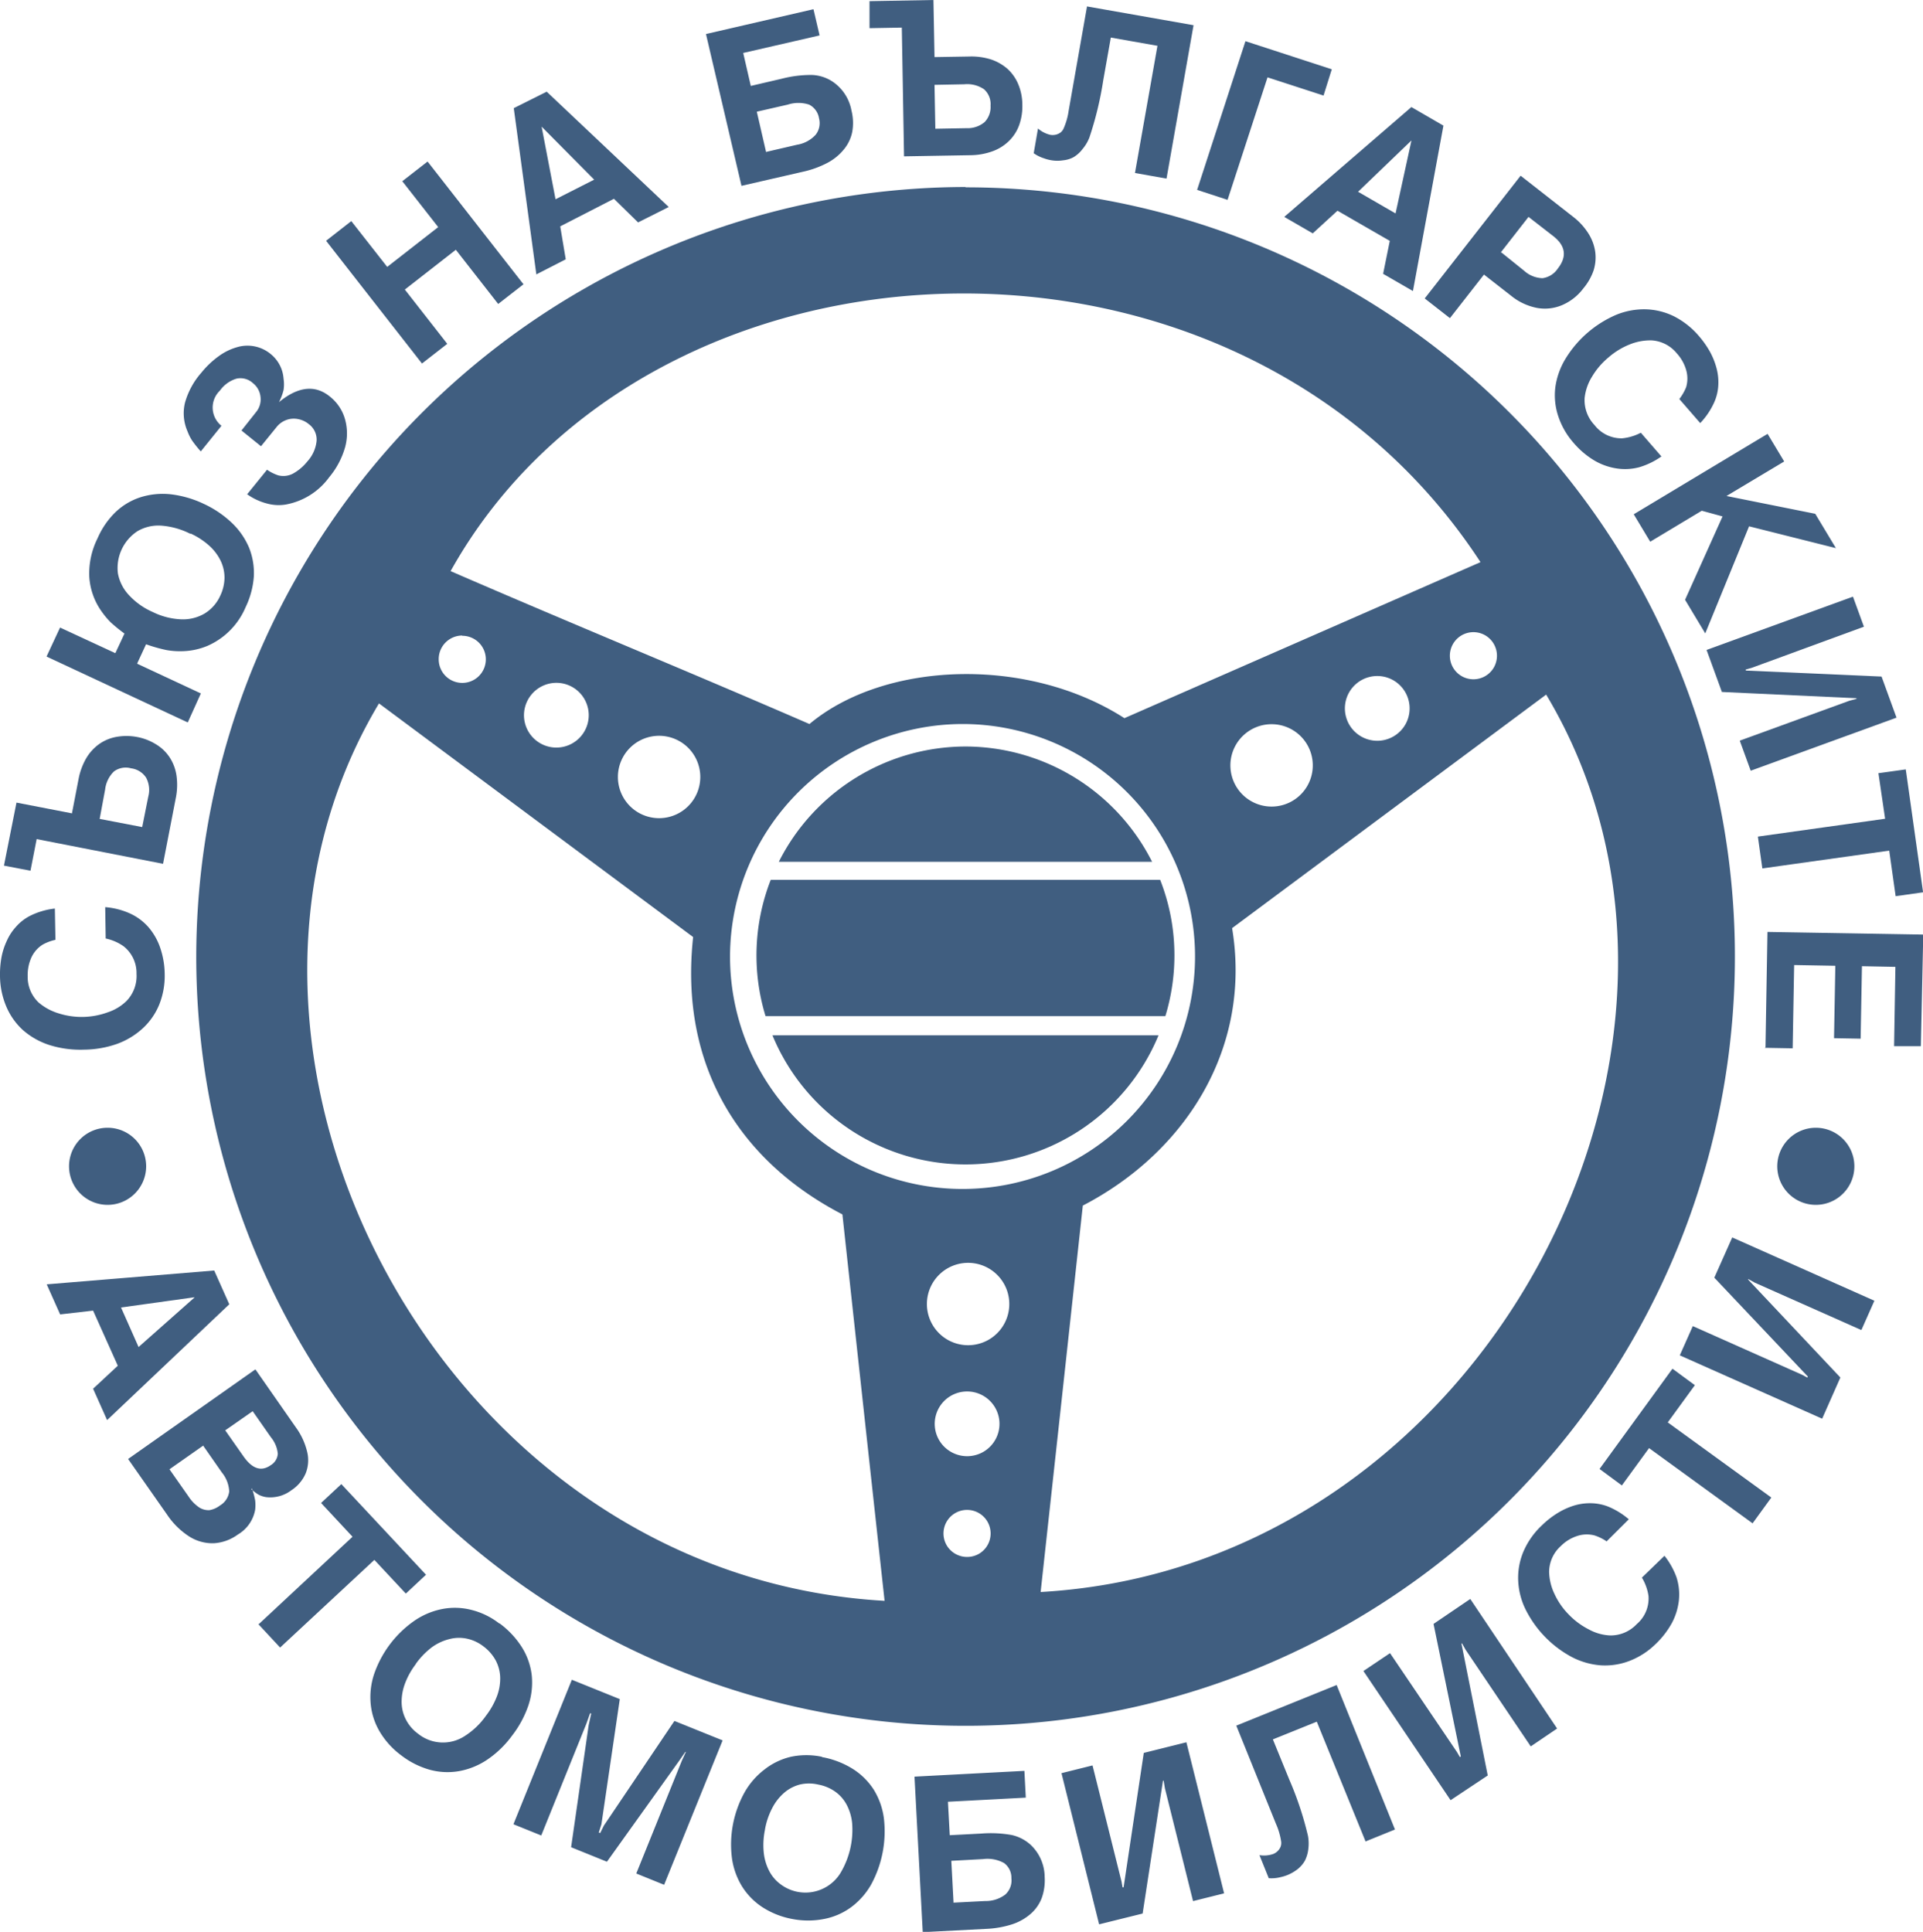 <svg xmlns="http://www.w3.org/2000/svg" viewBox="0 0 233.41 234.51"><defs><style>.cls-1{fill:#405e80;fill-rule:evenodd;}</style></defs><g id="Layer_2" data-name="Layer 2"><g id="Layer_1-2" data-name="Layer 1"><path class="cls-1" d="M116.83,87.89a28.22,28.22,0,1,1-28.22,28.22,28.28,28.28,0,0,1,28.22-28.22ZM56.1,77.18A2.86,2.86,0,1,1,53.25,80a2.86,2.86,0,0,1,2.85-2.85Zm11.43,5.71a3.93,3.93,0,1,1-3.93,3.93,3.94,3.94,0,0,1,3.93-3.93ZM80,89.32a5,5,0,1,1-5,5,5,5,0,0,1,5-5ZM181.3,81.06a2.86,2.86,0,1,1-1-3.92,2.87,2.87,0,0,1,1,3.92ZM170.55,88a3.93,3.93,0,1,1-1.38-5.39A3.94,3.94,0,0,1,170.55,88Zm-11.91,7.47a5,5,0,1,1-1.75-6.86,5,5,0,0,1,1.75,6.86Zm-43.72,92.14a2.86,2.86,0,1,1,3.92,1,2.88,2.88,0,0,1-3.92-1ZM114,174.84a3.93,3.93,0,1,1,5.38,1.39,3.94,3.94,0,0,1-5.38-1.39Zm-.8-14a5,5,0,1,1,6.84,1.77,5,5,0,0,1-6.84-1.77Zm4-138.1a93.38,93.38,0,1,1-93.38,93.37A93.55,93.55,0,0,1,117.2,22.7ZM54.67,69.32C69.2,75.63,83.73,81.58,98.25,87.89c9.08-7.6,26.41-8.3,38.23-.71L179.7,68.24c-29.62-45.36-101-41.91-125,1.08Zm133,15-38.12,28.35c2.41,14.56-5.65,27.21-18.12,33.68q-2.55,23.46-5.12,46.91c54.1-3.08,86.67-66.7,61.36-108.94ZM46,85.39l38.13,28.36c-1.7,15.63,5.65,27.2,18.12,33.67q2.55,23.46,5.12,46.91C53.3,191.25,20.73,127.63,46,85.39Z"/><path class="cls-1" d="M140.82,106.81a25,25,0,0,1,1.73,9.17,25.28,25.28,0,0,1-1.1,7.37H92.92a25.2,25.2,0,0,1,.63-16.54Z"/><path class="cls-1" d="M117.19,90.62a25.41,25.41,0,0,1,22.65,14H94.53a25.42,25.42,0,0,1,22.66-14Z"/><path class="cls-1" d="M93.76,125.68h46.86a25.35,25.35,0,0,1-46.86,0Z"/><path class="cls-1" d="M6.73,114.09a5.68,5.68,0,0,0-1.55.58,3.66,3.66,0,0,0-1.37,1.56,5.22,5.22,0,0,0-.45,2.28,4.26,4.26,0,0,0,1.32,3.18A6.69,6.69,0,0,0,7.07,123a9.2,9.2,0,0,0,6-.11,5.91,5.91,0,0,0,2.29-1.38,4.36,4.36,0,0,0,1.21-3.3A4.12,4.12,0,0,0,15,114.87a5.83,5.83,0,0,0-2.17-.94l-.06-3.81a9.08,9.08,0,0,1,2.9.72A6.67,6.67,0,0,1,18,112.53a7.56,7.56,0,0,1,1.45,2.54,10.18,10.18,0,0,1,.54,3.17,9.41,9.41,0,0,1-.65,3.68,8.08,8.08,0,0,1-2,2.9,9.28,9.28,0,0,1-3.13,1.9,12.36,12.36,0,0,1-4,.7A12.51,12.51,0,0,1,6,126.86a9.11,9.11,0,0,1-3.2-1.8A8.19,8.19,0,0,1,.77,122.2,9.74,9.74,0,0,1,0,118.47a11.5,11.5,0,0,1,.19-2.31,8.41,8.41,0,0,1,.66-2,6.31,6.31,0,0,1,1.07-1.63,5.73,5.73,0,0,1,1.86-1.42,9,9,0,0,1,2.88-.82l.07,3.84Zm2-15.34.8-4.15a8.11,8.11,0,0,1,.91-2.51A5.69,5.69,0,0,1,12,90.35a5.22,5.22,0,0,1,2.09-.89,6.92,6.92,0,0,1,2.52,0,6.63,6.63,0,0,1,2.35.91A5.15,5.15,0,0,1,20.63,92a5.52,5.52,0,0,1,.8,2.21,8,8,0,0,1-.09,2.65l-1.55,8-15.34-3-.75,3.84-3.22-.62L2,97.43l6.81,1.32Zm3.32.65,5.21,1L18,96.7a3.16,3.16,0,0,0-.26-2.29,2.55,2.55,0,0,0-1.83-1.14,2.39,2.39,0,0,0-2.08.38,3.64,3.64,0,0,0-1.07,2.19L12.1,99.4Zm4.62-18.82,7.71,3.6L22.79,87.7l-17.14-8,1.64-3.52L14,79.29l1.11-2.38a19.24,19.24,0,0,1-1.65-1.34,9.43,9.43,0,0,1-1.06-1.25,8.1,8.1,0,0,1-1.56-4.27,9.52,9.52,0,0,1,1-4.7A9.9,9.9,0,0,1,14,62.19a7.92,7.92,0,0,1,3-1.81A9,9,0,0,1,20.7,60a12.76,12.76,0,0,1,4,1.15,12.66,12.66,0,0,1,3.45,2.33,9,9,0,0,1,2.08,3,8.28,8.28,0,0,1,.58,3.5,10.22,10.22,0,0,1-1,3.73,8.9,8.9,0,0,1-4.62,4.69,8.4,8.4,0,0,1-3,.65,9.32,9.32,0,0,1-2-.14,18.63,18.63,0,0,1-2.46-.7l-1.07,2.31Zm6.45-15.77a9.25,9.25,0,0,0-3.55-1,5,5,0,0,0-2.88.67,5.34,5.34,0,0,0-2.38,5.11,5.23,5.23,0,0,0,1.33,2.64,8.6,8.6,0,0,0,2.89,2.06,8.61,8.61,0,0,0,3.42.89,5.18,5.18,0,0,0,2.88-.7,4.87,4.87,0,0,0,1.91-2.18,5.18,5.18,0,0,0,.51-2.17,4.76,4.76,0,0,0-.48-2.08,6,6,0,0,0-1.4-1.83,8.92,8.92,0,0,0-2.25-1.46ZM32.38,57a5.28,5.28,0,0,0,1.41.71,2.51,2.51,0,0,0,1.76-.21A5.82,5.82,0,0,0,37.32,56a4.33,4.33,0,0,0,1.11-2.5,2.33,2.33,0,0,0-.93-2,2.88,2.88,0,0,0-1.35-.63,2.6,2.6,0,0,0-1.41.12,2.68,2.68,0,0,0-1.16.84l-1.9,2.34-2.37-1.91L31.1,50a2.41,2.41,0,0,0,.52-1.82,2.45,2.45,0,0,0-.93-1.68,2.22,2.22,0,0,0-2-.53,3.82,3.82,0,0,0-2,1.45,2.84,2.84,0,0,0,.19,4.27l-2.51,3.11a14.87,14.87,0,0,1-1.06-1.33,5.74,5.74,0,0,1-.55-1.11,5.44,5.44,0,0,1-.31-3.46,9.32,9.32,0,0,1,2-3.67,10.89,10.89,0,0,1,2.11-2,7,7,0,0,1,2.2-1.08,4.42,4.42,0,0,1,4.1.83,4.23,4.23,0,0,1,1.56,3,4.59,4.59,0,0,1,0,1.36,6.47,6.47,0,0,1-.56,1.48c2.32-1.91,4.39-2.14,6.18-.68a5.36,5.36,0,0,1,1.83,2.73,6.34,6.34,0,0,1,0,3.48,9.92,9.92,0,0,1-1.92,3.59,8.35,8.35,0,0,1-5.29,3.31,5.3,5.3,0,0,1-2.23-.12A7.28,7.28,0,0,1,30,60l2.43-3ZM42.64,26.84,47,32.4l6.19-4.83L48.83,22l3.07-2.39,11.64,14.9L60.47,36.9l-5.14-6.58-6.19,4.83,5.15,6.59-3.07,2.39L39.58,29.23l3.06-2.39ZM62.36,13.13l4-2,14.81,14L77.45,27l-2.93-2.87L68,27.48l.67,4L65.1,33.31,62.36,13.13Zm3.38,2.24,1.69,8.82,4.69-2.38-6.38-6.44Zm33-14.24.74,3.17L90.21,6.43l.92,4,3.74-.87a14.16,14.16,0,0,1,3.67-.46,4.86,4.86,0,0,1,2.46.77,5.4,5.4,0,0,1,2.35,3.55,6.18,6.18,0,0,1,.1,2.55,4.81,4.81,0,0,1-1,2.14,6.45,6.45,0,0,1-2,1.65,11.8,11.8,0,0,1-3,1.09L90,22.56,85.69,4.13l13-3ZM93,18.44l3.75-.87A3.88,3.88,0,0,0,99,16.36a2.28,2.28,0,0,0,.41-2,2.25,2.25,0,0,0-1.2-1.66,4.2,4.2,0,0,0-2.59,0l-3.76.86,1.15,5ZM113.43,6.93l4.23-.07a7.92,7.92,0,0,1,2.64.36,5.89,5.89,0,0,1,2,1.15,5.29,5.29,0,0,1,1.3,1.87,6.51,6.51,0,0,1,.49,2.47,6.82,6.82,0,0,1-.39,2.49,5.15,5.15,0,0,1-1.25,1.93,5.51,5.51,0,0,1-2,1.24,8,8,0,0,1-2.61.47l-8.11.14-.27-15.63-3.92.07,0-3.28L113.3,0l.13,6.93Zm0,3.39.1,5.31,3.78-.07a3.2,3.2,0,0,0,2.19-.73,2.61,2.61,0,0,0,.73-2,2.4,2.4,0,0,0-.8-2,3.63,3.63,0,0,0-2.38-.6l-3.62.07ZM137.76,21l2.73-15.44-5.66-1-.92,5.19a41.61,41.61,0,0,1-1.68,6.94,4.91,4.91,0,0,1-.83,1.4,3.84,3.84,0,0,1-1.11,1,3.35,3.35,0,0,1-1.24.37,4.43,4.43,0,0,1-1.41,0,4.83,4.83,0,0,1-.92-.24,4.43,4.43,0,0,1-1.25-.62l.52-3a3.47,3.47,0,0,0,1.5.77,1.65,1.65,0,0,0,1.19-.25,1.27,1.27,0,0,0,.4-.48,8.13,8.13,0,0,0,.63-2.19L131.94.78l12.93,2.28-3.28,18.62L137.76,21Zm7.56,2,5.85-18,10.48,3.41-1,3.19-6.8-2.21L149,24.26l-3.7-1.21Zm26-10,3.88,2.25L171.5,35.33l-3.62-2.09.81-4-6.35-3.66-3,2.75-3.46-2L171.31,13Zm0,4.05-6.48,6.23,4.55,2.63,1.93-8.86Zm8.81,16.27-4.14,5.3-3.06-2.39,11.64-14.9,6.39,5a7.8,7.8,0,0,1,1.83,2,5.65,5.65,0,0,1,.83,2.2,5.26,5.26,0,0,1-.19,2.29A6.86,6.86,0,0,1,192.19,35a6.34,6.34,0,0,1-2.61,2.05,5.35,5.35,0,0,1-3.07.32,7.12,7.12,0,0,1-3.11-1.48l-3.32-2.59Zm2.1-2.68L185,32.87a3.45,3.45,0,0,0,2.23.9,2.66,2.66,0,0,0,1.86-1.18c1.13-1.44.94-2.76-.56-3.93l-3-2.33-3.38,4.33Zm21.61,17.79a6,6,0,0,0,.82-1.43,3.71,3.71,0,0,0,0-2.09,5.07,5.07,0,0,0-1.12-2,4.29,4.29,0,0,0-3.05-1.59,6.64,6.64,0,0,0-2.7.5,8.92,8.92,0,0,0-2.58,1.59,9,9,0,0,0-2,2.36,6.12,6.12,0,0,0-.87,2.53,4.38,4.38,0,0,0,1.2,3.3,4.13,4.13,0,0,0,3.35,1.61,6.11,6.11,0,0,0,2.27-.68l2.5,2.88A9.2,9.2,0,0,1,199,56.71a6.68,6.68,0,0,1-2.81.15,7.56,7.56,0,0,1-2.74-1A10.16,10.16,0,0,1,191,53.76a9.29,9.29,0,0,1-1.86-3.23,8,8,0,0,1-.36-3.49A9,9,0,0,1,190,43.58a13.41,13.41,0,0,1,6.16-5.36,8.91,8.91,0,0,1,3.61-.67,8.26,8.26,0,0,1,3.42.85,9.87,9.87,0,0,1,3,2.37,11.67,11.67,0,0,1,1.34,1.89,8.86,8.86,0,0,1,.81,2,6.57,6.57,0,0,1,.23,1.93,5.84,5.84,0,0,1-.52,2.29,9,9,0,0,1-1.68,2.48l-2.52-2.9Zm10.72,4.26,2,3.33-7,4.19,10.77,2.16,2.51,4.17-10.54-2.65-5.32,13-2.45-4.08,4.55-10.12L206.56,62l-6.26,3.76-2-3.33,16.21-9.74Zm15.71,34.4-17.77,6.47-1.33-3.65,13.29-4.84.88-.24,0-.07L209,84l-1.86-5.1,17.77-6.47,1.33,3.65-13.65,5-.69.19,0,.13,16.48.73,1.82,5Zm-16.86,14.46,15.4-2.16L228,93.86l3.32-.46,2.1,14.92-3.33.47-.78-5.53-15.4,2.16-.54-3.85Zm.88,25.58.24-14,18.91.32L233.15,127,229.9,127l.16-9.63-4.06-.08-.16,8.8-3.23-.06.16-8.79-5-.09-.18,10.11-3.4-.06Z"/><path class="cls-1" d="M26,154.23l1.83,4.1L13,172.39l-1.7-3.81,3-2.79-3-6.69-4,.46-1.63-3.65L26,154.23Zm-2.41,3.25-8.9,1.24,2.13,4.8,6.77-6Zm7,23.22a10.07,10.07,0,0,1,.38,1.43,4.88,4.88,0,0,1,0,1.15,4.38,4.38,0,0,1-2.1,3,5.5,5.5,0,0,1-2.93,1.06,5.28,5.28,0,0,1-3-.84,9.31,9.31,0,0,1-2.67-2.65l-4.72-6.74L31,166.23l4.88,7a8.28,8.28,0,0,1,1.4,3,4.32,4.32,0,0,1-.17,2.61,4.63,4.63,0,0,1-1.72,2.05,4.25,4.25,0,0,1-3.09.85,3,3,0,0,1-.9-.29,5.28,5.28,0,0,1-.91-.69Zm-5.9-5.23-4.12,2.89,2.32,3.31A4.68,4.68,0,0,0,24.19,183a2.1,2.1,0,0,0,1.23.32,2.84,2.84,0,0,0,1.27-.56,2.3,2.3,0,0,0,1.13-1.71,3.91,3.91,0,0,0-.89-2.3l-2.3-3.3Zm2.64-1.85,2.23,3.18c1.06,1.51,2.15,1.87,3.29,1.07a1.76,1.76,0,0,0,.87-1.4,3.71,3.71,0,0,0-.84-2l-2.21-3.16-3.34,2.33Zm4.09,23.53,11.37-10.6-3.82-4.1,2.46-2.29,10.28,11-2.45,2.29-3.82-4.09L34,200l-2.65-2.85Zm29.22-.08a10.69,10.69,0,0,1,2.71,2.9,8.17,8.17,0,0,1,1.19,3.38,8.78,8.78,0,0,1-.4,3.66,12.61,12.61,0,0,1-2,3.7,12.16,12.16,0,0,1-3,2.9A8.93,8.93,0,0,1,55.73,215a8.2,8.2,0,0,1-3.55-.16,10.18,10.18,0,0,1-3.45-1.73,9.83,9.83,0,0,1-2.61-2.85A8.08,8.08,0,0,1,45,206.9a8.86,8.86,0,0,1,.4-3.65,13.05,13.05,0,0,1,4.91-6.51,9,9,0,0,1,3.38-1.42,8.1,8.1,0,0,1,3.53.11,9.09,9.09,0,0,1,3.37,1.64ZM50.48,202a9.08,9.08,0,0,0-1.33,2.39,6.27,6.27,0,0,0-.4,2.32,4.68,4.68,0,0,0,.54,2.07,4.85,4.85,0,0,0,1.44,1.67,4.82,4.82,0,0,0,5.62.33A9.19,9.19,0,0,0,59,208.26a9.36,9.36,0,0,0,1.33-2.38,6.08,6.08,0,0,0,.38-2.29,4.73,4.73,0,0,0-.56-2.06,5.31,5.31,0,0,0-1.48-1.68,5,5,0,0,0-2-.93,4.6,4.6,0,0,0-2.15.06,6.11,6.11,0,0,0-2.12,1,9.4,9.4,0,0,0-1.93,2Zm15.23,20.82-3.39-1.37,7.09-17.54,5.82,2.35L73,221.45l-.32,1,.17.07.45-.91,8.56-12.7,5.85,2.36L80.61,228.8l-3.38-1.37,5.53-13.69.49-1.07-.07,0-.69,1L73.67,226l-4.35-1.76,2.13-14.81.31-1.41-.13-.05-.47,1.31-5.45,13.5Zm34.07-9.52a10.55,10.55,0,0,1,3.71,1.42,8.26,8.26,0,0,1,2.55,2.51,8.78,8.78,0,0,1,1.24,3.46,13.52,13.52,0,0,1-1.56,8.11,8.89,8.89,0,0,1-2.44,2.74,8.14,8.14,0,0,1-3.26,1.41,10.05,10.05,0,0,1-3.86,0,10,10,0,0,1-3.6-1.42,8.23,8.23,0,0,1-2.49-2.53,8.88,8.88,0,0,1-1.23-3.45,13.06,13.06,0,0,1,1.55-8,9.16,9.16,0,0,1,2.42-2.76A8.19,8.19,0,0,1,96,213.26a9.11,9.11,0,0,1,3.75,0Zm-6.93,8.82a9.17,9.17,0,0,0-.15,2.73,6.21,6.21,0,0,0,.66,2.26,4.67,4.67,0,0,0,1.39,1.63,5,5,0,0,0,7.22-1.3,10.23,10.23,0,0,0,1.46-6.12,6.05,6.05,0,0,0-.66-2.23,4.6,4.6,0,0,0-1.4-1.6,5.19,5.19,0,0,0-2.07-.86,4.87,4.87,0,0,0-2.22,0,4.75,4.75,0,0,0-1.9,1,6.23,6.23,0,0,0-1.45,1.86,8.94,8.94,0,0,0-.88,2.6Zm31.49-7.15.17,3.25-9.45.5.22,4.06,3.83-.2a14.39,14.39,0,0,1,3.7.18,5,5,0,0,1,2.29,1.19,5.42,5.42,0,0,1,1.7,3.91,6.39,6.39,0,0,1-.35,2.53,4.85,4.85,0,0,1-1.34,1.93,6.47,6.47,0,0,1-2.27,1.28,11.91,11.91,0,0,1-3.13.55l-7.71.4-1-18.88,13.33-.7Zm-8.63,16,3.85-.2A3.91,3.91,0,0,0,122,230a2.3,2.3,0,0,0,.76-2,2.2,2.2,0,0,0-.89-1.84,4.16,4.16,0,0,0-2.55-.48l-3.85.21.27,5.06ZM144,211.49l4.58,18.35-3.77.94-3.42-13.71-.15-.91-.08,0-2.47,16.13-5.28,1.31-4.57-18.35,3.77-.94,3.52,14.1.12.7.13,0,2.45-16.32,5.17-1.29Zm21.73,12L159.83,209l-5.33,2.15,2,4.9a40.42,40.42,0,0,1,2.25,6.77,5.12,5.12,0,0,1,.05,1.63,4.11,4.11,0,0,1-.42,1.43,3.59,3.59,0,0,1-.85,1,5.22,5.22,0,0,1-1.22.72,5.47,5.47,0,0,1-.91.28A4.36,4.36,0,0,1,154,228l-1.13-2.8a3.39,3.39,0,0,0,1.67-.14,1.61,1.61,0,0,0,.88-.84,1.31,1.31,0,0,0,.09-.63,8.24,8.24,0,0,0-.63-2.18l-4.82-11.93,12.18-4.93,7.08,17.54-3.6,1.46Zm12.74-29.37L189,209.83,185.8,212l-7.9-11.72-.45-.8-.06.05,3.19,16-4.51,3-10.58-15.68,3.23-2.17,8.12,12,.36.62.11-.08L174,197.13l4.42-3Zm16.55-7a5.67,5.67,0,0,0-1.48-.73,3.69,3.69,0,0,0-2.08.06,4.94,4.94,0,0,0-2,1.22,4.26,4.26,0,0,0-1.43,3.14,6.51,6.51,0,0,0,.64,2.66,8.79,8.79,0,0,0,1.72,2.5,9.07,9.07,0,0,0,2.46,1.83,5.92,5.92,0,0,0,2.57.73,4.34,4.34,0,0,0,3.24-1.37,4.09,4.09,0,0,0,1.43-3.43,6,6,0,0,0-.8-2.22l2.74-2.65a9.24,9.24,0,0,1,1.46,2.61,6.83,6.83,0,0,1,.29,2.8,7.67,7.67,0,0,1-.87,2.79,10.59,10.59,0,0,1-2,2.56,9.32,9.32,0,0,1-3.12,2,8.26,8.26,0,0,1-3.47.54,9.09,9.09,0,0,1-3.52-1,13.26,13.26,0,0,1-5.67-5.87,8.77,8.77,0,0,1-.86-3.56,8.18,8.18,0,0,1,.68-3.47,9.49,9.49,0,0,1,2.21-3.1,10.82,10.82,0,0,1,1.81-1.43,8.79,8.79,0,0,1,1.94-.92,6.68,6.68,0,0,1,1.92-.33,6.12,6.12,0,0,1,2.32.39,9.29,9.29,0,0,1,2.55,1.56L195,187.12Zm17.72-2.19-12.58-9.14-3.3,4.53-2.71-2L203,166.15l2.72,2-3.29,4.52L215,181.79l-2.28,3.14Zm-2.5-34.72,17.27,7.69-1.58,3.56L213,155.71l-.81-.45,0,.08,11.19,11.88-2.21,5-17.28-7.69,1.58-3.55,13.27,5.91.63.34.06-.13-11.35-12,2.17-4.87Z"/><path class="cls-1" d="M13.06,136.9a4.68,4.68,0,1,1-4.68,4.68,4.68,4.68,0,0,1,4.68-4.68Z"/><path class="cls-1" d="M220.4,136.9a4.68,4.68,0,1,1-4.68,4.68,4.69,4.69,0,0,1,4.68-4.68Z"/></g></g></svg>